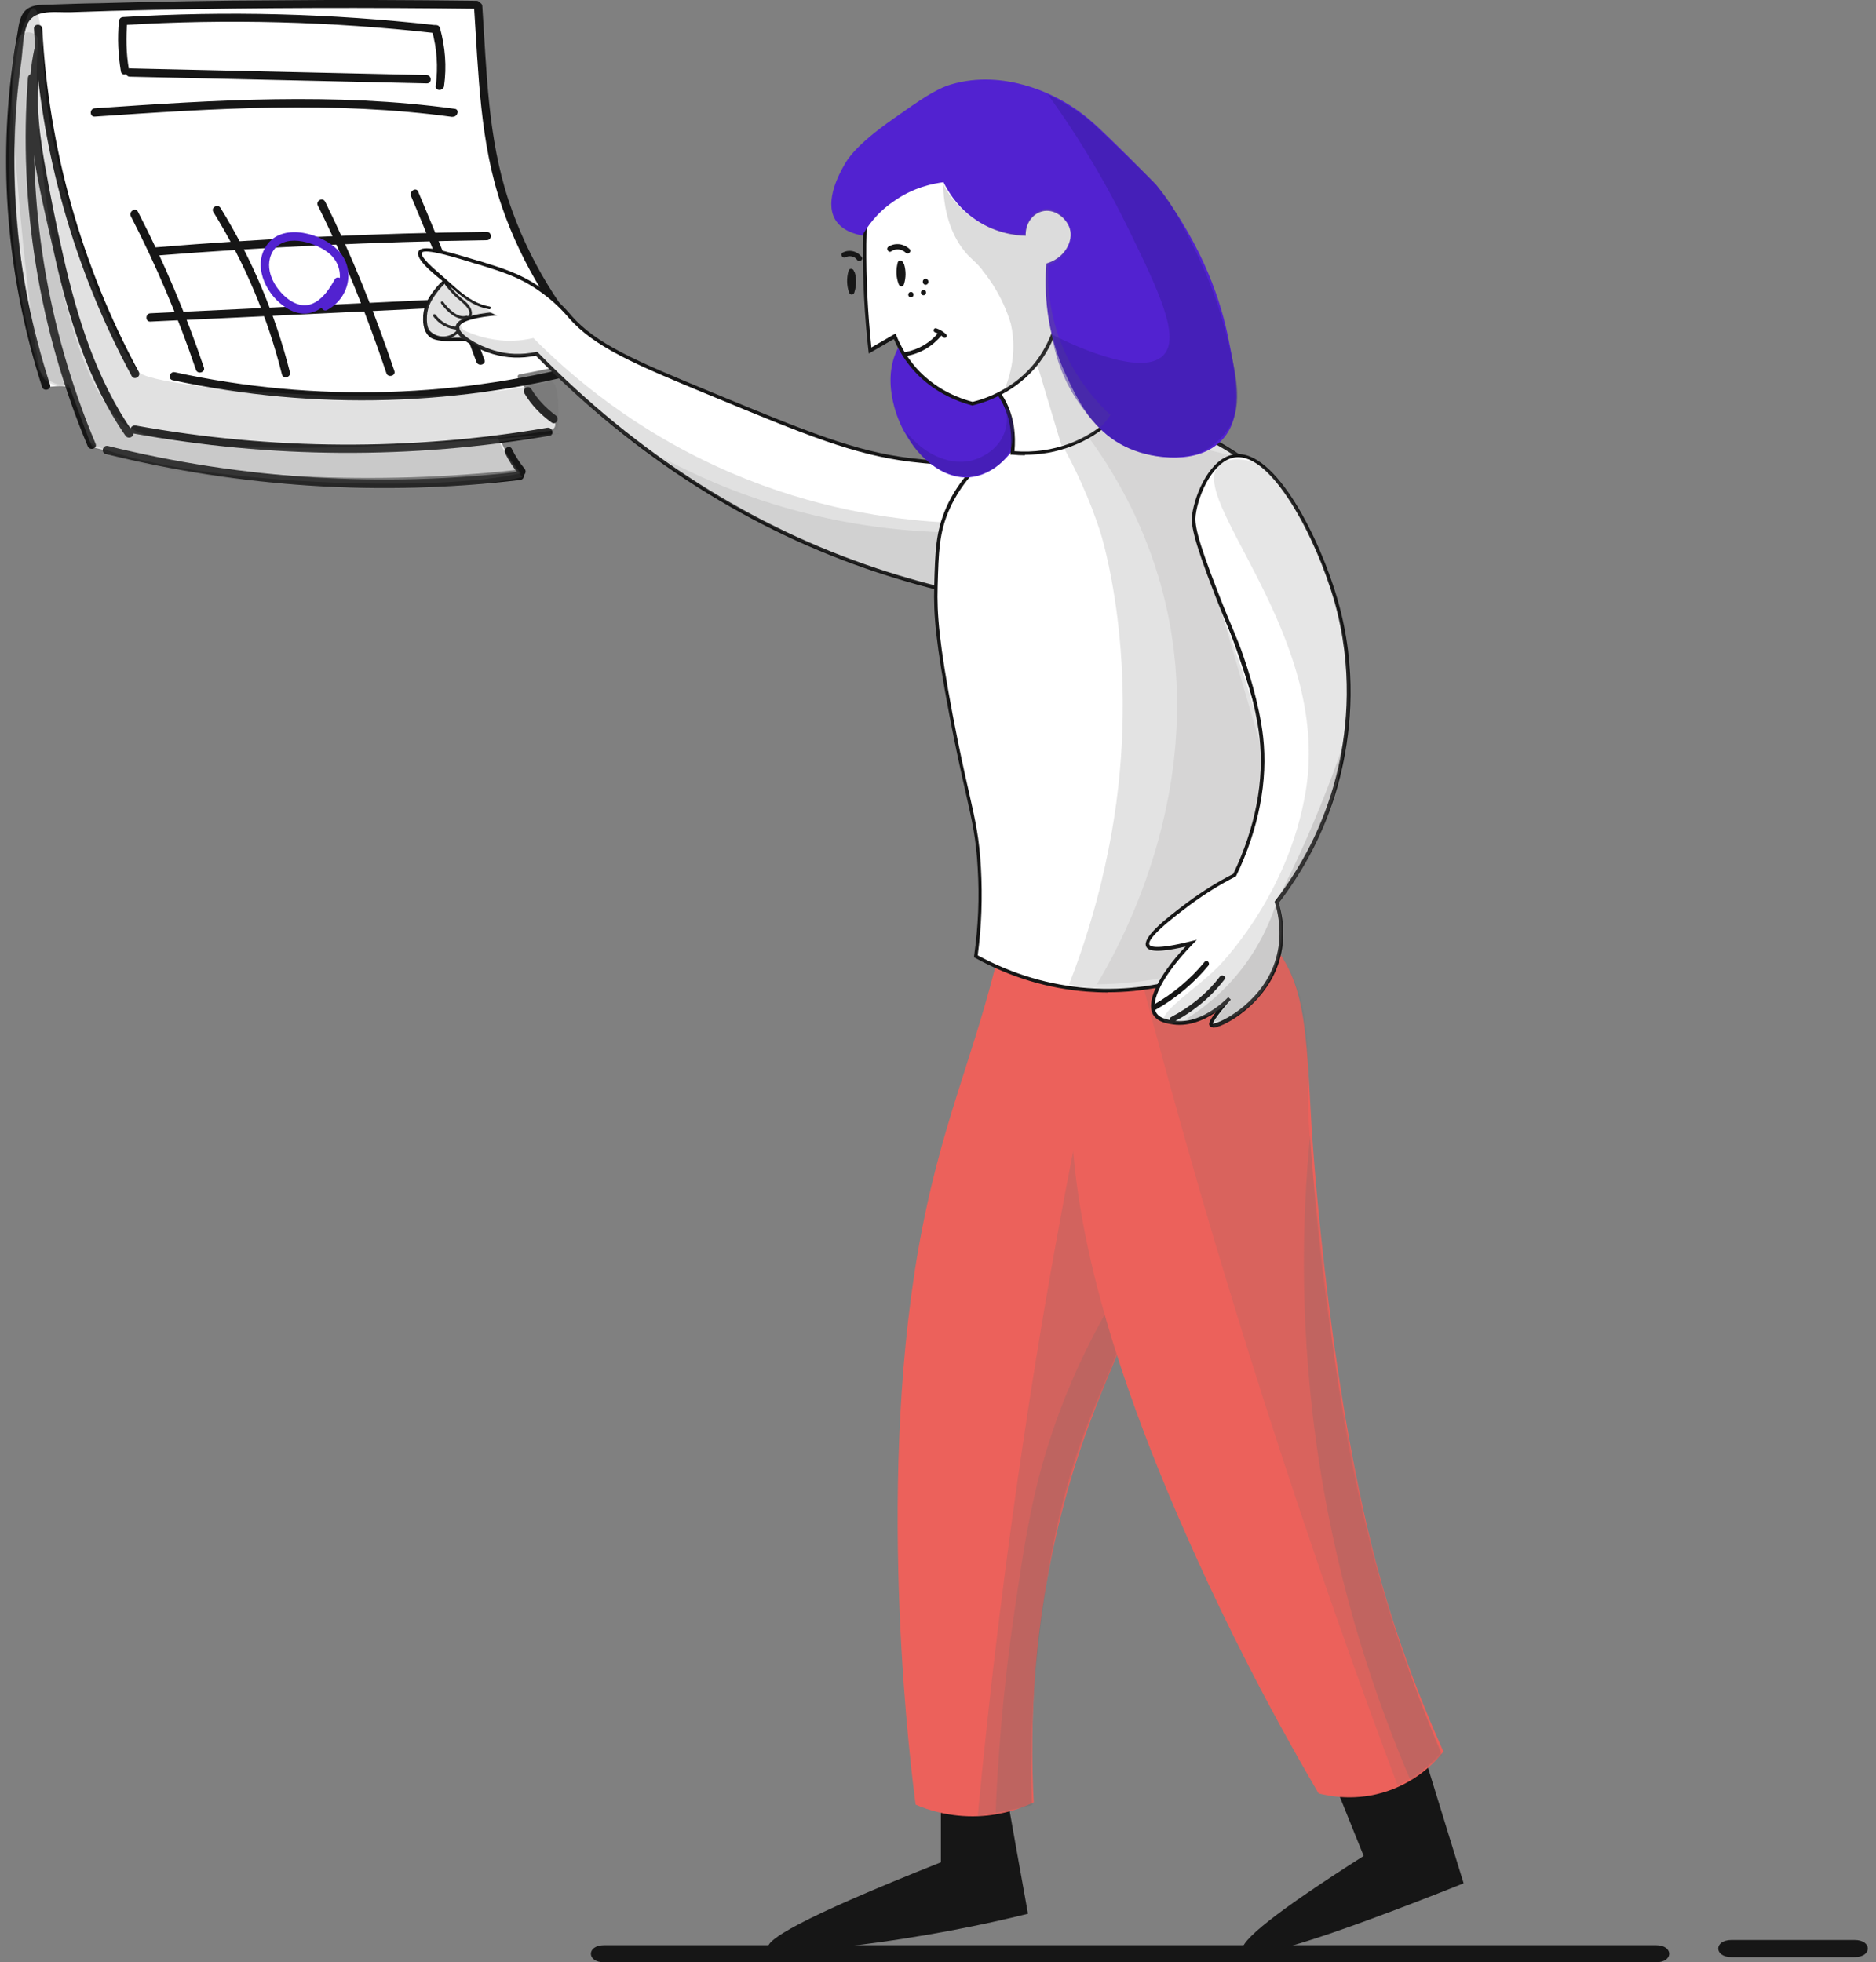 <svg xmlns="http://www.w3.org/2000/svg" width="153" height="160" viewBox="0 0 153 160" fill="none">
  <rect x="0" y="0" width="153" height="160" fill="#808080" stroke="none"/>
  <g clip-path="url(#clip0_7201_216)">
    <path d="M40.822 35.941C41.074 36.472 41.605 37.574 42.11 38.317C31.024 39.539 18.211 39.114 7.431 36.445C6.753 34.825 6.368 33.67 5.824 31.997C5.744 31.745 5.519 31.559 5.519 31.573C5.067 31.4 4.151 31.519 3.793 31.573C2.385 27.178 1.721 22.106 1.363 17.486C1.044 13.33 1.164 9.148 1.748 5.019C1.881 4.076 1.854 2.708 2.292 1.859C2.903 0.651 4.642 0.983 5.797 0.943C8.015 0.876 10.258 0.81 12.502 0.757C21.225 0.584 29.988 0.558 38.711 0.664C39.083 6.121 39.189 11.631 40.981 16.835C42.561 21.416 45.11 25.624 48.43 29.156C46.465 29.687 44.486 30.139 42.482 30.51C42.468 30.51 42.442 30.51 42.428 30.524C42.256 30.524 42.136 30.67 42.269 30.882C42.654 31.533 44.154 33.206 45.177 34.334C45.403 34.586 45.27 34.998 44.925 35.051C43.318 35.303 40.703 35.728 40.809 35.927L40.822 35.941Z" fill="white"/>
    <path d="M39.335 0.518C39.693 5.855 39.786 11.232 41.486 16.37C43.079 21.15 45.748 25.518 49.239 29.13C49.532 29.448 49.054 29.913 48.775 29.594C45.27 25.983 42.588 21.628 40.941 16.875C39.123 11.604 39.03 6.014 38.658 0.505C38.631 0.08 39.308 0.08 39.335 0.505V0.518Z" fill="#161616"/>
    <path d="M38.857 0.717C30.068 0.611 21.252 0.624 12.463 0.81C10.219 0.85 7.975 0.916 5.758 0.996C4.616 1.036 2.863 0.704 2.253 1.912C1.828 2.762 1.854 4.129 1.708 5.072C1.124 9.201 1.018 13.396 1.323 17.539C1.682 22.252 2.624 26.886 4.085 31.373C4.218 31.772 3.567 31.957 3.434 31.559C0.712 23.142 -0.164 14.18 1.004 5.404C1.111 4.488 1.27 3.558 1.429 2.669C1.536 2.018 1.615 1.195 2.186 0.757C2.744 0.332 3.527 0.398 4.178 0.372C5.452 0.332 6.714 0.279 7.988 0.266C12.848 0.133 17.694 0.04 22.54 0.027C27.983 -0.027 33.44 -1.09915e-05 38.857 0.066C39.282 0.066 39.282 0.743 38.857 0.717Z" fill="#161616"/>
    <path d="M49.093 29.966C37.702 33.153 25.66 33.484 14.082 31.002C13.657 30.909 13.83 30.258 14.268 30.351C25.713 32.847 37.636 32.475 48.921 29.316C49.346 29.209 49.532 29.833 49.107 29.966H49.093Z" fill="#161616"/>
    <path d="M3.447 2.337C3.965 12.135 6.66 21.721 11.321 30.324C11.52 30.709 10.936 31.041 10.736 30.656C6.023 21.933 3.288 12.241 2.77 2.337C2.744 1.912 3.421 1.912 3.447 2.337Z" fill="#161616"/>
    <path d="M3.447 4.195C2.823 7.183 3.089 10.183 3.607 13.144C4.058 15.72 4.576 18.309 5.16 20.884C6.302 25.93 7.855 30.909 10.816 35.197C11.068 35.556 10.484 35.887 10.232 35.529C7.165 31.094 5.585 25.903 4.417 20.685C3.222 15.348 1.628 9.493 2.797 4.01C2.89 3.585 3.54 3.757 3.447 4.195Z" fill="#161616"/>
    <path d="M2.956 6.346C2.173 16.53 3.832 26.779 7.802 36.193C7.962 36.591 7.311 36.777 7.152 36.379C3.182 26.912 1.496 16.596 2.279 6.346C2.306 5.921 2.969 5.921 2.956 6.346Z" fill="#161616"/>
    <path d="M44.805 35.529C33.573 37.454 22.088 37.388 10.869 35.343C10.444 35.277 10.617 34.626 11.055 34.693C22.141 36.711 33.533 36.777 44.632 34.878C45.057 34.812 45.243 35.463 44.818 35.529H44.805Z" fill="#161616"/>
    <path d="M43.331 31.718C43.849 32.568 44.526 33.285 45.323 33.869C45.681 34.122 45.349 34.693 44.991 34.453C44.088 33.803 43.331 33.02 42.774 32.077C42.521 31.692 43.105 31.36 43.331 31.718Z" fill="#161616"/>
    <path d="M41.751 36.631C42.043 37.189 42.375 37.733 42.787 38.224C43.053 38.556 42.588 39.034 42.322 38.689C41.871 38.145 41.499 37.587 41.207 36.963C41.008 36.578 41.566 36.219 41.765 36.631H41.751Z" fill="#161616"/>
    <path d="M42.402 39.14C31.116 40.468 19.659 39.751 8.625 37.016C8.201 36.91 8.373 36.259 8.811 36.365C19.778 39.074 31.17 39.778 42.415 38.45C42.84 38.423 42.84 39.1 42.415 39.14H42.402Z" fill="#161616"/>
    <path d="M36.905 9.533C27.213 8.205 17.441 8.842 7.723 9.506C7.298 9.533 7.298 8.856 7.723 8.829C17.508 8.152 27.319 7.528 37.078 8.869C37.503 8.909 37.33 9.559 36.892 9.519L36.905 9.533Z" fill="#161616"/>
    <path d="M39.693 19.583C30.612 19.716 21.544 20.141 12.515 20.858C12.091 20.898 12.091 20.234 12.515 20.181C21.557 19.437 30.612 19.012 39.693 18.906C40.145 18.906 40.145 19.583 39.693 19.583Z" fill="#161616"/>
    <path d="M42.402 24.788C32.351 25.253 22.301 25.757 12.263 26.222C11.838 26.248 11.838 25.571 12.263 25.545C22.314 25.08 32.364 24.576 42.402 24.111C42.827 24.084 42.827 24.761 42.402 24.788Z" fill="#161616"/>
    <path d="M34.104 15.627C36.016 20.154 37.821 24.708 39.508 29.329C39.667 29.727 39.016 29.913 38.857 29.515C37.171 24.96 35.405 20.46 33.52 15.985C33.36 15.587 33.944 15.229 34.104 15.627Z" fill="#161616"/>
    <path d="M26.509 16.424C28.727 20.911 30.572 25.532 32.165 30.245C32.298 30.643 31.648 30.829 31.515 30.431C29.948 25.77 28.129 21.19 25.925 16.769C25.726 16.384 26.31 16.052 26.509 16.437V16.424Z" fill="#161616"/>
    <path d="M17.986 16.955C20.548 21.11 22.447 25.611 23.642 30.338C23.748 30.763 23.097 30.948 22.991 30.524C21.823 25.837 19.937 21.389 17.401 17.287C17.176 16.928 17.76 16.596 17.986 16.955Z" fill="#161616"/>
    <path d="M11.254 17.273C13.365 21.349 15.158 25.598 16.631 29.966C16.764 30.364 16.114 30.55 15.981 30.152C14.52 25.85 12.755 21.668 10.67 17.632C10.484 17.233 11.055 16.888 11.254 17.273Z" fill="#161616"/>
    <path d="M26.377 24.695C27.997 23.819 28.222 21.641 26.669 20.526C25.5 19.69 23.124 18.999 22.234 20.526C21.451 21.894 22.394 23.553 23.509 24.39C25.261 25.664 26.496 24.257 27.293 22.796C27.492 22.411 28.076 22.757 27.877 23.128C26.841 24.987 25.182 26.448 23.124 24.947C21.597 23.845 20.548 21.522 21.849 19.862C23.19 18.163 26.27 19.052 27.572 20.407C29.032 21.933 28.488 24.283 26.722 25.253C26.337 25.505 26.005 24.921 26.39 24.708L26.377 24.695Z" fill="#5222D0"/>
    <path d="M35.883 2.284C36.308 3.837 36.441 5.404 36.215 7.01C36.175 7.435 35.471 7.435 35.538 7.01C35.737 5.457 35.644 3.957 35.219 2.456C35.113 2.058 35.763 1.872 35.87 2.27L35.883 2.284Z" fill="#161616"/>
    <path d="M35.458 2.695C27.027 1.752 18.53 1.527 10.046 2.045L10.378 1.713C10.272 3.04 10.285 4.341 10.511 5.643C10.577 6.067 9.927 6.253 9.86 5.829C9.634 4.461 9.568 3.12 9.701 1.726C9.727 1.54 9.834 1.407 10.033 1.394C18.517 0.876 27.014 1.102 35.445 2.045C35.87 2.084 35.87 2.762 35.445 2.722L35.458 2.695Z" fill="#161616"/>
    <path d="M34.807 6.798C26.735 6.612 18.663 6.439 10.59 6.253C10.166 6.253 10.166 5.576 10.59 5.576C18.663 5.762 26.735 5.935 34.807 6.121C35.232 6.147 35.232 6.811 34.807 6.798Z" fill="#161616"/>
    <path opacity="0.2" d="M3.607 6.028C3.872 12.507 7.829 25.863 11.321 30.325C12.489 31.811 35.724 33.498 44.831 31.134C45.827 30.882 45.482 35.038 45.482 35.038L40.583 35.728C40.583 35.728 41.406 37.308 42.481 38.583C35.989 40.176 16.021 39.565 8.121 36.485C7.749 36.339 7.364 36.193 7.245 35.808L5.572 31.294L5.134 31.36C4.417 31.466 3.315 30.656 3.115 29.966C-1.146 15.893 1.522 1.872 2.093 1.753C2.093 1.753 3.262 -2.562 3.607 6.028Z" fill="#6D6C6C"/>
    <path opacity="0.2" d="M45.602 35.356L40.702 36.047C40.702 36.047 41.526 37.627 42.601 38.901C36.109 40.495 16.14 39.884 8.24 36.804C7.869 36.657 7.484 36.511 7.364 36.126L5.691 31.612C5.691 31.612 3.806 31.573 3.408 30.59C2.571 28.506 1.018 11.963 0.978 7.647C0.965 5.417 1.164 4.036 1.469 3.186C1.775 2.337 3.222 2.523 3.115 3.439C2.452 9.267 4.576 30.683 10.258 34.679C15.529 38.397 45.602 35.33 45.602 35.33V35.356Z" fill="#6D6C6C"/>
    <path d="M76.736 146.843V151.848C64.893 156.548 62.477 158.221 62.649 158.818C62.689 158.964 63.008 159.416 69.221 158.686C75.382 157.955 80.374 156.906 83.839 156.043C83.228 152.618 82.604 149.206 82.007 145.78C80.241 146.139 78.489 146.497 76.736 146.829V146.843Z" fill="#161616"/>
    <path d="M82.047 76.01C81.701 76.647 81.582 77.165 81.555 77.285C79.444 86.287 76.67 91.611 74.864 102.046C71.412 122.161 74.386 145.01 74.678 147.148C75.621 147.559 77.453 148.183 79.776 148.091C81.821 147.998 83.401 147.4 84.304 146.962C83.959 140.403 84.304 132.304 86.574 123.369C89.349 112.429 92.854 108.804 96.001 96.005C98.338 86.525 101.046 75.492 96.373 72.226C92.788 69.677 84.397 71.549 82.047 75.997V76.01Z" fill="#EC615B"/>
    <path opacity="0.2" d="M90.239 80.737C87.875 91.544 85.658 103.069 83.799 115.257C82.034 126.715 80.719 137.695 79.737 148.117C81.237 147.812 82.711 147.493 84.211 147.188C84.025 142.581 84.224 138.664 84.516 135.65C84.875 131.919 85.778 123.223 89.402 114.553C89.88 113.438 90.478 112.097 91.473 109.561C93.146 105.366 94.354 101.781 94.912 100.095C97.488 92.035 98.776 82.689 99.174 79.608C96.187 79.967 93.213 80.352 90.225 80.737H90.239Z" fill="#6D6C6C"/>
    <path opacity="0.19" d="M95.124 99.564C89.323 107.131 86.614 113.982 85.246 118.589C83.999 122.785 83.454 126.476 82.75 131.282C81.741 138.093 81.356 143.842 81.197 147.931C82.18 147.692 83.135 147.44 84.118 147.201C83.959 141.465 84.357 136.566 84.848 132.742C85.446 128.215 86.123 122.957 88.486 116.638C89.349 114.341 89.761 113.69 91.712 108.725C93.226 104.848 94.381 101.661 95.138 99.564H95.124Z" fill="#6D6C6C"/>
    <path d="M108.72 145.143C109.543 147.201 110.393 149.259 111.216 151.33C104.259 155.751 100.966 158.34 101.338 159.084C101.803 160.013 107.804 158.168 119.368 153.561C118.133 149.564 116.912 145.581 115.677 141.585C113.354 142.767 111.03 143.948 108.707 145.143H108.72Z" fill="#161616"/>
    <path d="M102.998 76.196C106.622 79.515 106.503 84.162 106.968 91.863C106.968 91.863 108.096 110.809 111.867 126.024C112.809 129.835 114.535 135.743 117.722 142.82C117.191 143.497 115.744 145.156 113.194 146.033C110.592 146.922 108.362 146.444 107.538 146.232C103.011 138.505 99.798 131.906 97.727 127.352C88.114 106.295 87.344 95.209 87.344 89.42C87.344 83.631 87.45 76.329 91.872 73.939C95.204 72.147 100.09 73.541 103.011 76.21L102.998 76.196Z" fill="#EC615B"/>
    <path opacity="0.15" d="M92.721 78.453C94.368 84.773 96.147 91.199 98.032 97.718C102.984 114.633 108.348 130.605 113.991 145.595C114.535 145.316 115.199 144.931 115.89 144.413C116.58 143.882 117.138 143.351 117.549 142.873C116.779 141.08 115.717 138.491 114.588 135.305C112.889 130.432 110.114 121.47 108.68 109.535C107.299 98.076 106.609 92.341 106.662 88.73C106.702 85.756 106.967 79.701 103.117 76.435C102.321 75.771 101.537 75.373 100.98 75.134C98.205 76.249 95.456 77.351 92.708 78.453H92.721Z" fill="#6D6C6C"/>
    <path opacity="0.22" d="M106.848 92.58C106.171 99.471 105.945 108.685 107.605 119.359C109.278 130.087 112.318 138.837 115.053 145.196C115.903 144.506 116.739 143.802 117.589 143.098C116.58 140.709 115.266 137.403 113.951 133.34C111.415 125.533 110.327 119.452 109.371 113.982C108.415 108.379 107.406 101.143 106.848 92.58Z" fill="#6D6C6C"/>
    <path d="M37.516 22.093C36.919 22.385 36.109 22.903 35.471 23.792C35.126 24.257 34.715 24.854 34.661 25.717C34.648 26.063 34.608 26.793 35.073 27.284C35.206 27.43 35.564 27.709 37.304 27.656C38.857 27.603 39.64 27.563 40.039 27.151C40.809 26.355 40.53 24.841 40.039 23.938C39.269 22.504 37.755 22.146 37.503 22.093H37.516Z" fill="white"/>
    <path d="M36.852 27.828C35.538 27.828 35.153 27.603 34.967 27.404C34.462 26.886 34.502 26.116 34.515 25.757V25.731C34.582 24.841 34.98 24.23 35.365 23.726C35.883 23.009 36.587 22.412 37.463 21.973L37.516 21.947H37.569C38.113 22.093 39.468 22.531 40.198 23.885C40.663 24.748 41.048 26.368 40.171 27.271C39.733 27.722 38.923 27.762 37.33 27.815C37.157 27.815 37.011 27.815 36.865 27.815L36.852 27.828ZM37.542 22.265C36.733 22.677 36.082 23.221 35.604 23.898C35.246 24.377 34.874 24.947 34.821 25.744V25.77C34.807 26.102 34.781 26.78 35.193 27.204C35.418 27.457 36.135 27.576 37.317 27.536C38.83 27.483 39.6 27.443 39.959 27.072C40.636 26.368 40.45 24.987 39.932 24.031C39.282 22.823 38.087 22.398 37.542 22.265Z" fill="#161616"/>
    <path d="M46.465 25.81C48.549 28.2 51.895 29.621 58.042 32.143C65.782 35.343 69.673 36.936 74.253 37.507C79.219 38.118 81.861 37.481 82.777 39.087C83.972 41.172 81.157 45.088 78.263 48.355C76.099 47.877 73.868 47.292 71.558 46.522C58.892 42.327 49.744 34.958 43.73 28.824C42.973 28.983 41.685 29.156 40.224 28.705C38.963 28.333 37.184 27.39 37.29 26.634C37.423 25.717 40.636 25.558 40.835 25.532C39.853 25.133 38.445 24.456 36.932 23.341C36.494 23.009 33.944 21.137 34.25 20.539C34.515 20.022 36.826 20.725 39.003 21.402C40.981 22.013 42.362 22.438 43.876 23.474C45.323 24.456 46.172 25.452 46.465 25.797V25.81Z" fill="white"/>
    <path d="M78.329 48.527H78.249C75.886 47.996 73.695 47.385 71.531 46.668C61.242 43.269 51.882 37.321 43.703 28.997C42.495 29.249 41.313 29.196 40.198 28.864C38.897 28.479 37.038 27.51 37.157 26.634C37.264 25.903 38.777 25.585 40.238 25.452C39.056 24.921 37.928 24.257 36.852 23.487C34.794 21.973 33.878 20.977 34.13 20.5C34.436 19.915 36.175 20.407 39.016 21.27H39.056C41.008 21.88 42.415 22.305 43.968 23.367C45.376 24.31 46.226 25.293 46.544 25.664L46.584 25.717C48.615 28.041 51.762 29.395 58.108 32.011C65.822 35.197 69.699 36.804 74.28 37.361C75.9 37.56 77.294 37.627 78.409 37.68C80.812 37.799 82.259 37.866 82.91 39.021C83.919 40.787 82.445 43.88 78.369 48.461L78.316 48.527H78.329ZM43.796 28.665L43.849 28.718C52.014 37.042 61.348 42.977 71.611 46.376C73.735 47.08 75.9 47.677 78.223 48.195C82.1 43.814 83.587 40.773 82.671 39.167C82.087 38.145 80.706 38.091 78.409 37.972C77.28 37.919 75.886 37.852 74.253 37.653C69.633 37.082 65.743 35.476 58.002 32.276C51.616 29.647 48.443 28.267 46.372 25.903L46.332 25.85C46.013 25.492 45.177 24.522 43.809 23.606C42.296 22.571 40.902 22.146 38.976 21.548H38.937C37.211 21.004 34.608 20.207 34.396 20.619C34.276 20.858 35.047 21.774 37.038 23.235C38.26 24.124 39.561 24.854 40.915 25.412L40.875 25.691H40.822C38.857 25.824 37.529 26.195 37.463 26.66C37.383 27.244 38.923 28.16 40.291 28.572C41.393 28.904 42.548 28.944 43.73 28.691H43.809L43.796 28.665Z" fill="#161616"/>
    <path d="M36.215 22.265C36.573 22.664 36.64 23.195 36.958 23.62C37.224 23.991 37.609 24.257 38.007 24.483C39.202 25.146 40.477 25.691 41.712 26.302C41.924 26.408 42.19 26.129 41.977 25.943C41.34 25.399 40.663 24.907 39.946 24.456C39.707 24.31 39.468 24.695 39.72 24.841C40.397 25.266 41.048 25.731 41.658 26.248C41.751 26.129 41.831 26.009 41.924 25.89C40.756 25.332 39.587 24.775 38.432 24.177C37.888 23.898 37.397 23.567 37.118 23.009C36.919 22.624 36.826 22.252 36.52 21.933C36.321 21.761 36.016 22.066 36.215 22.279V22.265Z" fill="white"/>
    <path d="M37.37 23.819C38.047 24.111 38.698 24.496 39.295 24.961C39.521 25.133 39.826 24.828 39.6 24.655C38.977 24.164 38.313 23.766 37.582 23.447C37.317 23.328 37.091 23.713 37.357 23.832L37.37 23.819Z" fill="white"/>
    <path d="M35.631 22C36.188 22.903 36.932 23.646 37.808 24.23C38.047 24.39 38.273 24.005 38.034 23.845C37.224 23.301 36.533 22.597 36.016 21.761C35.87 21.535 35.485 21.761 35.631 22Z" fill="white"/>
    <path d="M36.294 23.208C36.587 23.606 36.919 23.978 37.29 24.31C37.556 24.549 38.724 25.386 38.113 25.824C37.994 25.903 38.113 26.089 38.233 26.009C38.645 25.731 38.485 25.226 38.233 24.881C38.034 24.629 37.768 24.443 37.516 24.217C37.131 23.872 36.786 23.5 36.48 23.102C36.387 22.969 36.202 23.089 36.294 23.208Z" fill="#161616"/>
    <path d="M35.976 24.748C36.414 25.359 37.264 26.209 38.087 25.956C38.22 25.916 38.167 25.704 38.034 25.744C37.317 25.97 36.533 25.146 36.162 24.629C36.069 24.509 35.883 24.615 35.976 24.735V24.748Z" fill="#161616"/>
    <path d="M35.325 25.784C35.816 26.448 36.52 26.833 37.357 26.886C37.503 26.899 37.503 26.673 37.357 26.66C36.613 26.62 35.963 26.262 35.524 25.664C35.431 25.545 35.246 25.664 35.339 25.784H35.325Z" fill="#161616"/>
    <path d="M34.861 27.111C35.551 27.842 36.706 27.855 37.41 27.111C37.516 27.005 37.357 26.846 37.251 26.952C36.64 27.603 35.631 27.589 35.033 26.952C34.927 26.846 34.768 27.005 34.874 27.111H34.861Z" fill="#161616"/>
    <path d="M35.007 21.96C36.653 23.035 37.835 24.868 39.893 25.213C40.025 25.239 40.105 25.027 39.946 25C37.914 24.655 36.733 22.836 35.113 21.774C34.98 21.668 34.874 21.867 34.993 21.947L35.007 21.96Z" fill="#161616"/>
    <path opacity="0.2" d="M34.821 26.806C34.29 26.076 34.728 24.523 36.016 23.062C37.463 23.912 38.897 24.762 40.357 25.611C40.092 25.611 37.755 25.638 37.582 26.368C37.556 26.488 37.582 26.66 37.808 26.912C38.552 27.271 39.786 27.735 41.393 27.789C42.216 27.802 42.946 27.696 43.504 27.563C46.531 30.617 51.842 35.224 59.662 38.569C66.539 41.504 72.686 42.34 76.763 42.579C76.63 44.332 76.497 46.058 76.364 47.81C69.659 46.031 60.565 42.659 51.536 35.874C48.456 33.564 45.814 31.174 43.57 28.891C41.499 29.236 40.211 28.877 39.388 28.466C38.698 28.107 38.246 27.669 37.33 27.589C36.719 27.55 36.202 27.696 35.538 27.364C35.458 27.337 35.033 27.111 34.807 26.819L34.821 26.806Z" fill="#6D6C6C"/>
    <path opacity="0.14" d="M53.9 37.255C55.971 38.37 58.374 39.486 61.109 40.455C67.07 42.566 72.487 43.243 76.617 43.389C76.563 44.903 76.51 46.429 76.457 47.93C72.169 46.921 66.778 45.155 61.056 41.968C58.321 40.441 55.944 38.835 53.9 37.255Z" fill="#6D6C6C"/>
    <path d="M77.307 41.477C76.457 43.389 76.417 44.969 76.351 47.81C76.298 49.961 76.444 52.271 77.599 58.339C79.006 65.681 79.67 66.862 79.896 70.766C80.069 73.82 79.843 76.316 79.617 77.975C81.489 78.998 84.609 80.392 88.698 80.697C95.921 81.241 101.272 78.055 103.104 76.847C103.33 72.2 103.542 67.526 103.781 62.88C102.971 58.91 102.002 55.803 101.312 53.758C99.121 47.319 97.076 44.265 98.377 41.039C99.108 39.247 100.541 38.158 101.537 37.547C100.847 37.016 93.544 31.612 85.578 34.414C84.755 34.693 79.511 36.551 77.333 41.477H77.307Z" fill="white"/>
    <path d="M90.332 80.923C89.787 80.923 89.23 80.896 88.672 80.856C85.485 80.617 82.418 79.688 79.537 78.108L79.444 78.055V77.949C79.79 75.506 79.883 73.156 79.737 70.766C79.604 68.363 79.298 67.009 78.741 64.552C78.396 63.039 77.971 61.154 77.44 58.365C76.311 52.431 76.125 50.081 76.192 47.81C76.271 44.942 76.311 43.362 77.161 41.411C79.245 36.697 84.065 34.746 85.499 34.268C93.478 31.466 100.794 36.817 101.604 37.428L101.776 37.56L101.59 37.667C100.09 38.583 99.041 39.738 98.497 41.092C97.541 43.442 98.417 45.686 99.838 49.403C100.316 50.651 100.873 52.072 101.431 53.718C102.44 56.666 103.276 59.746 103.914 62.853V62.893C103.688 67.341 103.476 71.868 103.263 76.249L103.237 76.926L103.17 76.966C100.86 78.493 96.28 80.909 90.332 80.909V80.923ZM79.763 77.909C82.578 79.436 85.578 80.325 88.685 80.564C95.284 81.069 100.422 78.427 102.931 76.78L102.958 76.249C103.17 71.881 103.383 67.354 103.608 62.906C102.971 59.812 102.148 56.759 101.139 53.825C100.581 52.191 100.037 50.771 99.559 49.523C98.152 45.872 97.222 43.469 98.218 40.999C98.762 39.645 99.785 38.49 101.245 37.547C99.878 36.551 93.027 31.944 85.592 34.56C84.184 35.038 79.458 36.95 77.426 41.544C76.59 43.429 76.55 44.995 76.47 47.823C76.404 50.067 76.59 52.417 77.705 58.325C78.236 61.114 78.661 62.999 79.006 64.513C79.564 66.982 79.869 68.35 80.002 70.779C80.135 73.156 80.055 75.493 79.737 77.922L79.763 77.909Z" fill="#161616"/>
    <path opacity="0.19" d="M85.525 34.401C87.743 37.959 88.99 41.092 89.707 43.283C89.707 43.283 93.186 53.851 90.637 68.044C90.093 71.071 89.11 75.36 87.185 80.272C87.928 80.431 88.818 80.564 89.827 80.617C89.827 80.617 91.38 80.697 93.133 80.471C95.27 80.192 98.922 79.051 103.237 76.86C103.316 71.894 103.383 66.955 103.462 61.99C102.36 57.794 101.258 54.435 100.422 52.085C98.417 46.469 97.01 43.84 98.165 41.052C98.922 39.233 100.462 38.105 101.657 37.454C100.09 36.419 97.182 34.799 93.213 34.188C89.947 33.684 87.251 34.042 85.525 34.414V34.401Z" fill="#6D6C6C"/>
    <path opacity="0.11" d="M87.557 34.069C89.947 37.003 92.721 41.278 94.447 46.92C99.32 63.025 91.314 77.165 89.455 80.259C91.009 80.246 92.828 80.113 94.819 79.728C98.364 79.051 101.192 77.829 103.21 76.754C103.29 72.133 103.356 67.513 103.436 62.906C102.175 58.631 100.993 54.568 99.373 49.058C98.271 45.288 97.421 42.181 99.028 39.711C99.811 38.516 100.913 37.839 101.736 37.454C97.01 36.312 92.27 35.184 87.557 34.069Z" fill="#6D6C6C"/>
    <path d="M100.727 37.162C103.821 36.751 107.512 43.854 108.972 48.965C110.658 54.847 109.915 59.919 109.318 62.601C108.136 67.858 105.68 71.562 104.14 73.554C104.379 74.337 104.923 76.475 104.02 78.812C102.692 82.237 99.068 83.87 98.789 83.565C98.696 83.459 98.882 83.034 100.289 81.414C99.997 81.719 97.859 83.844 95.456 83.339C95.045 83.246 94.527 83.153 94.222 82.728C93.531 81.719 94.686 79.436 97.143 76.913C94.461 77.577 93.757 77.404 93.624 77.099C93.279 76.382 96.027 74.377 97.01 73.634C98.47 72.558 99.798 71.815 100.701 71.35C103.237 66.092 103.104 61.99 102.878 60.065C102.546 57.224 101.484 54.13 101.285 53.532C100.688 51.833 100.409 51.448 99.227 48.381C97.315 43.469 97.315 42.619 97.395 41.968C97.66 40.017 98.975 37.374 100.741 37.136L100.727 37.162Z" fill="white"/>
    <path d="M98.908 83.751C98.816 83.751 98.736 83.737 98.669 83.658C98.563 83.525 98.537 83.339 99.147 82.543C98.218 83.166 96.864 83.79 95.417 83.485H95.39C94.952 83.392 94.421 83.273 94.102 82.821C93.385 81.799 94.381 79.648 96.691 77.179C94.129 77.776 93.624 77.484 93.478 77.179C93.146 76.475 94.885 75.041 96.824 73.594L96.917 73.528C98.085 72.665 99.32 71.894 100.581 71.257C102.387 67.487 103.13 63.623 102.719 60.105C102.414 57.423 101.418 54.449 101.126 53.612C100.82 52.736 100.595 52.205 100.289 51.488C99.997 50.797 99.639 49.948 99.068 48.474C97.222 43.721 97.143 42.725 97.222 41.995C97.475 40.149 98.749 37.295 100.701 37.042C103.98 36.604 107.658 43.893 109.105 48.952C110.698 54.502 110.167 59.467 109.45 62.667C108.561 66.637 106.821 70.314 104.286 73.62C104.817 75.439 104.777 77.272 104.14 78.905C102.958 81.918 100.077 83.591 99.068 83.777C99.015 83.777 98.962 83.79 98.908 83.79V83.751ZM98.908 83.459C99.439 83.459 102.626 81.945 103.861 78.759C104.471 77.165 104.511 75.386 103.98 73.594L103.954 73.528L103.993 73.461C106.529 70.168 108.255 66.504 109.145 62.561C109.862 59.401 110.38 54.488 108.813 48.992C107.326 43.827 103.701 36.897 100.727 37.295C99.015 37.52 97.753 40.176 97.514 41.995C97.435 42.685 97.514 43.641 99.347 48.328C99.918 49.802 100.276 50.651 100.568 51.342C100.873 52.072 101.099 52.603 101.404 53.493C101.697 54.342 102.706 57.33 103.011 60.051C103.423 63.65 102.666 67.579 100.82 71.416L100.794 71.456L100.754 71.483C99.493 72.12 98.258 72.89 97.09 73.753L96.997 73.82C94.076 75.997 93.611 76.767 93.744 77.033C93.797 77.152 94.195 77.484 97.103 76.754L97.607 76.634L97.249 77.006C94.872 79.449 93.704 81.719 94.341 82.635C94.593 82.994 95.058 83.087 95.456 83.18H95.483C97.833 83.684 99.944 81.547 100.17 81.308L100.382 81.507C99.201 82.861 98.962 83.313 98.908 83.445V83.459Z" fill="#161616"/>
    <path d="M94.275 82.317C95.921 81.387 97.355 80.179 98.55 78.732C98.722 78.506 98.417 78.201 98.245 78.427C97.076 79.847 95.669 81.029 94.049 81.945C93.797 82.064 94.022 82.45 94.275 82.317Z" fill="#161616"/>
    <path d="M95.735 83.313C97.368 82.463 98.762 81.294 99.878 79.847C100.05 79.622 99.665 79.409 99.493 79.622C98.43 81.016 97.063 82.118 95.51 82.927C95.257 83.06 95.483 83.445 95.735 83.313Z" fill="#161616"/>
    <path opacity="0.17" d="M99.479 37.866C96.532 40.428 108.561 51.66 106.503 64.433C105.095 73.182 99.267 78.905 99.267 78.905C97.634 80.538 94.567 82.529 94.939 83.233C95.204 83.737 97.063 83.273 97.727 83.074C98.988 82.689 99.864 82.038 100.342 81.613C99.599 82.436 98.762 83.459 98.935 83.671C99.187 83.937 101.285 82.848 102.613 81.308C104.896 78.639 104.564 74.935 104.339 73.435C104.87 72.744 105.573 71.762 106.277 70.514C106.928 69.398 108.813 65.933 109.623 61.233C111.057 52.895 108.109 46.323 106.928 43.747C105.866 41.45 104.06 37.64 101.312 37.481C100.953 37.441 100.05 37.388 99.479 37.892V37.866Z" fill="#6D6C6C"/>
    <path opacity="0.22" d="M109.464 60.968C108.667 63.291 107.711 65.734 106.596 68.296C105.799 70.115 104.976 71.815 104.153 73.434C103.741 74.762 102.958 76.767 101.404 78.825C99.771 80.989 97.979 82.303 96.784 83.06C97.129 83.074 97.541 83.047 97.992 82.927C99.147 82.662 99.918 82.025 100.303 81.64C99.864 82.197 99.4 82.755 98.962 83.313C99.32 83.26 99.878 83.153 100.502 82.874C103.754 81.414 104.445 77.431 104.485 77.152C104.604 76.422 104.671 75.187 104.232 73.647C105.295 72.386 106.649 70.514 107.724 67.978C108.919 65.19 109.318 62.694 109.477 60.968H109.464Z" fill="#6D6C6C"/>
    <path d="M73.908 27.417C71.518 30.139 73.165 33.949 73.39 34.467C74.213 36.392 76.364 39.127 79.086 38.914C81.064 38.742 82.326 37.069 82.644 36.618C84.835 33.458 84.105 27.43 80.414 25.877C78.369 25.014 75.554 25.518 73.908 27.417Z" fill="#5222D0"/>
    <path d="M79.922 29.846C80.029 31.015 81.25 31.267 82.087 33.192C82.684 34.586 82.684 35.941 82.578 36.923C83.534 37.016 85.313 37.056 87.331 36.286C88.911 35.675 90.026 34.799 90.69 34.201C90.385 33.511 89.92 32.489 89.376 31.267C87.012 26.102 86.627 25.651 86.043 25.439C83.733 24.562 79.737 27.669 79.922 29.846Z" fill="white"/>
    <path d="M83.587 37.122C83.242 37.122 82.896 37.109 82.551 37.069H82.405L82.418 36.91C82.564 35.569 82.405 34.334 81.941 33.245C81.542 32.316 81.024 31.772 80.626 31.334C80.201 30.882 79.829 30.484 79.776 29.846C79.683 28.798 80.52 27.457 81.901 26.408C83.056 25.532 84.755 24.775 86.096 25.279C86.747 25.532 87.145 26.036 89.508 31.187C90.053 32.409 90.517 33.431 90.823 34.122L90.863 34.215L90.783 34.281C89.761 35.21 88.619 35.927 87.371 36.392C86.163 36.857 84.901 37.082 83.587 37.082V37.122ZM82.724 36.79C84.304 36.91 85.831 36.697 87.264 36.153C88.446 35.702 89.522 35.038 90.504 34.161C90.199 33.471 89.747 32.489 89.23 31.334C86.933 26.328 86.521 25.784 85.977 25.571C84.755 25.107 83.162 25.824 82.073 26.66C80.772 27.642 79.989 28.89 80.069 29.833C80.122 30.364 80.427 30.696 80.838 31.134C81.263 31.586 81.794 32.143 82.219 33.126C82.684 34.215 82.857 35.436 82.737 36.777L82.724 36.79Z" fill="#161616"/>
    <path d="M71.385 14.551C70.881 15.268 70.576 16.131 70.522 19.889C70.496 23.088 70.668 26.009 70.96 28.598C71.624 28.213 72.288 27.828 72.965 27.443C73.257 28.174 73.762 29.156 74.625 30.125C76.324 32.037 78.396 32.688 79.325 32.927C80.281 32.688 82.684 31.944 84.503 29.687C85.698 28.174 86.083 26.686 86.176 26.341C86.72 24.111 86.189 22.252 85.91 21.482C86.269 21.323 86.813 21.004 87.225 20.446C88.101 19.265 88.34 17.14 87.251 16.437C86.455 15.906 85.034 16.211 83.959 17.313C83.72 16.769 83.348 16.012 82.764 15.229C82.618 15.043 81.502 13.582 80.148 12.825C77.533 11.312 73.191 12.029 71.385 14.578V14.551Z" fill="white"/>
    <path d="M79.325 33.059H79.285C77.386 32.555 75.74 31.572 74.519 30.205C73.855 29.461 73.311 28.598 72.899 27.642L70.854 28.824L70.828 28.598C70.509 25.77 70.35 22.836 70.376 19.875C70.416 16.277 70.695 15.255 71.266 14.459C73.072 11.923 77.426 11.046 80.228 12.666C81.476 13.357 82.498 14.591 82.883 15.096C83.321 15.68 83.693 16.304 84.012 17.021C85.074 16.025 86.468 15.707 87.331 16.277C87.716 16.53 87.968 16.954 88.074 17.526C88.247 18.468 87.942 19.69 87.344 20.513C87.039 20.938 86.614 21.283 86.096 21.535C86.428 22.478 86.84 24.257 86.322 26.355C85.924 27.908 85.18 29.063 84.622 29.753C82.883 31.918 80.573 32.754 79.365 33.046H79.325V33.059ZM73.045 27.218L73.111 27.377C73.51 28.359 74.067 29.249 74.744 30.019C75.913 31.333 77.506 32.289 79.325 32.767C80.52 32.475 82.724 31.665 84.397 29.581C84.928 28.904 85.645 27.788 86.043 26.302C86.561 24.191 86.096 22.398 85.778 21.522L85.724 21.389L85.844 21.336C86.375 21.097 86.8 20.765 87.105 20.34C87.663 19.583 87.942 18.455 87.782 17.592C87.703 17.114 87.49 16.755 87.172 16.543C86.402 16.025 85.034 16.397 84.078 17.393L83.919 17.552L83.826 17.353C83.494 16.583 83.109 15.906 82.644 15.295C82.272 14.804 81.263 13.595 80.069 12.932C77.426 11.405 73.178 12.255 71.492 14.631C71.027 15.282 70.708 16.038 70.655 19.875C70.629 22.743 70.775 25.598 71.067 28.333L73.018 27.204L73.045 27.218Z" fill="#161616"/>
    <path d="M70.31 19.198C69.713 19.092 68.624 18.787 68.106 17.884C67.216 16.357 68.518 14.034 68.85 13.463C69.115 12.972 69.832 11.803 72.846 9.692C75.143 8.072 76.298 7.276 77.546 6.891C81.954 5.576 86.003 7.847 86.76 8.285C88.34 9.188 89.349 10.17 90.146 10.94C91.38 12.122 92.748 13.489 94.288 15.056C98.245 20.181 99.639 24.854 100.196 27.656C100.834 30.829 101.484 34.055 99.585 35.954C97.687 37.852 94.222 37.467 92.111 36.565C89.163 35.303 87.902 32.635 86.933 30.577C85.273 27.058 85.167 23.673 85.339 21.482C86.826 21.057 87.57 19.663 87.238 18.614C86.972 17.791 85.977 16.954 84.954 17.247C84.171 17.472 83.613 18.282 83.653 19.225C82.936 19.212 81.051 19.052 79.245 17.685C77.931 16.689 77.267 15.507 76.948 14.857C76.138 14.963 74.505 15.255 72.859 16.437C71.478 17.379 70.708 18.521 70.323 19.212L70.31 19.198Z" fill="#5222D0"/>
    <path opacity="0.24" d="M80.108 22.026C81.887 24.177 82.445 26.434 82.445 26.434C83.029 28.983 82.193 31.148 81.821 32.011C82.75 31.294 83.706 30.59 84.636 29.873C85.286 32.037 85.924 34.188 86.574 36.339C87.065 36.299 88.074 36.113 89.07 35.41C89.84 34.865 90.305 34.228 90.557 33.83C89.362 32.714 87.065 30.258 86.016 26.395C85.512 24.522 85.432 22.876 85.499 21.628C86.84 21.084 87.543 19.756 87.265 18.667C87.052 17.871 86.242 16.901 85.193 17.047C84.317 17.18 83.6 18.043 83.613 19.092C82.95 19.092 81.383 19.012 79.737 18.03C78.037 17.008 77.214 15.587 76.909 14.976C76.988 17.818 77.851 19.464 78.635 20.446C79.152 21.11 79.391 21.137 80.122 22.013L80.108 22.026Z" fill="#6D6C6C"/>
    <path d="M73.218 21.402C73.058 22 73.072 22.597 73.297 23.181C73.377 23.394 73.656 23.407 73.722 23.181C73.895 22.65 73.895 22.079 73.735 21.548C73.642 21.283 73.218 21.389 73.311 21.668C73.457 22.146 73.443 22.597 73.297 23.075H73.722C73.523 22.571 73.496 22.053 73.642 21.535C73.722 21.243 73.297 21.124 73.218 21.402Z" fill="#161616"/>
    <path d="M72.686 20.486C73.072 20.247 73.549 20.3 73.868 20.606C74.081 20.805 74.386 20.486 74.174 20.3C73.709 19.862 73.005 19.769 72.461 20.114C72.222 20.261 72.448 20.645 72.686 20.5V20.486Z" fill="#161616"/>
    <path d="M74.293 24.244C74.572 24.244 74.572 23.805 74.293 23.805C74.001 23.805 74.001 24.244 74.293 24.244Z" fill="#161616"/>
    <path d="M75.262 22.956V22.996C75.262 23.115 75.368 23.221 75.488 23.221C75.607 23.221 75.714 23.115 75.714 22.996V22.956C75.714 22.836 75.607 22.73 75.488 22.73C75.368 22.73 75.262 22.823 75.262 22.956Z" fill="#161616"/>
    <path d="M75.315 24.071C75.594 24.071 75.594 23.633 75.315 23.633C75.037 23.633 75.037 24.071 75.315 24.071Z" fill="#161616"/>
    <path d="M69.208 22.079C69.035 22.677 69.049 23.274 69.248 23.859C69.328 24.071 69.606 24.071 69.673 23.859C69.845 23.328 69.872 22.757 69.713 22.226C69.633 21.947 69.208 22.066 69.288 22.345C69.42 22.823 69.407 23.274 69.248 23.739H69.673C69.5 23.235 69.46 22.717 69.633 22.199C69.713 21.92 69.274 21.801 69.208 22.079Z" fill="#161616"/>
    <path d="M68.956 20.977C69.261 20.818 69.699 20.885 69.898 21.19C70.058 21.416 70.443 21.19 70.283 20.964C69.912 20.473 69.274 20.314 68.73 20.593C68.478 20.725 68.704 21.11 68.956 20.977Z" fill="#161616"/>
    <path d="M73.948 29.023C75.09 28.811 76.085 28.213 76.816 27.311C76.948 27.151 76.709 26.912 76.577 27.072C75.886 27.935 74.944 28.492 73.855 28.705C73.642 28.744 73.735 29.076 73.948 29.037V29.023Z" fill="#161616"/>
    <path d="M76.258 27.098C76.523 27.191 76.749 27.324 76.935 27.51C77.081 27.656 77.32 27.417 77.174 27.271C76.935 27.032 76.656 26.872 76.351 26.766C76.138 26.713 76.059 27.032 76.258 27.098Z" fill="#161616"/>
    <path opacity="0.45" d="M85.486 7.74C87.371 10.343 89.774 14.034 92.071 18.747C94.501 23.726 96.28 27.47 94.899 28.944C93.08 30.909 86.787 27.789 85.778 27.271C85.99 28.625 86.508 30.763 88.035 32.913C88.805 33.989 90.146 35.901 92.642 36.79C94.142 37.321 95.47 37.295 95.987 37.255C96.678 37.215 97.488 37.149 98.351 36.671C98.351 36.671 99.493 36.06 100.263 34.825C101.431 32.927 100.807 30.364 99.984 27.151C98.988 23.301 97.66 20.738 96.359 18.203C96.027 17.579 95.642 16.848 95.032 16.012C94.407 15.149 93.956 14.697 92.031 12.839C89.177 10.064 88.725 9.666 87.875 9.095C86.933 8.444 86.083 8.019 85.512 7.727L85.486 7.74Z" fill="#371B9B"/>
    <path opacity="0.43" d="M81.914 32.927C82.033 33.272 82.299 34.228 81.914 35.29C81.33 36.87 79.737 37.401 79.484 37.481C77.665 38.078 75.368 37.136 73.828 35.117C74.041 35.648 74.492 36.605 75.448 37.428C75.926 37.839 77.214 38.955 79.033 38.822C79.338 38.795 81.343 38.649 82.259 36.91C82.923 35.675 82.777 34.135 81.914 32.927Z" fill="#371B9B"/>
    <path d="M49.266 160H135.061C136.495 160 136.495 158.606 135.061 158.606H49.266C47.832 158.606 47.832 160 49.266 160Z" fill="#161616"/>
    <path d="M141.209 159.575H151.259C152.693 159.575 152.693 158.181 151.259 158.181H141.209C139.775 158.181 139.775 159.575 141.209 159.575Z" fill="#161616"/>
  </g>
  <defs>
    <clipPath id="clip0_7201_216">
      <rect width="151.835" height="160" fill="white" transform="translate(0.5)"/>
    </clipPath>
  </defs>
</svg>